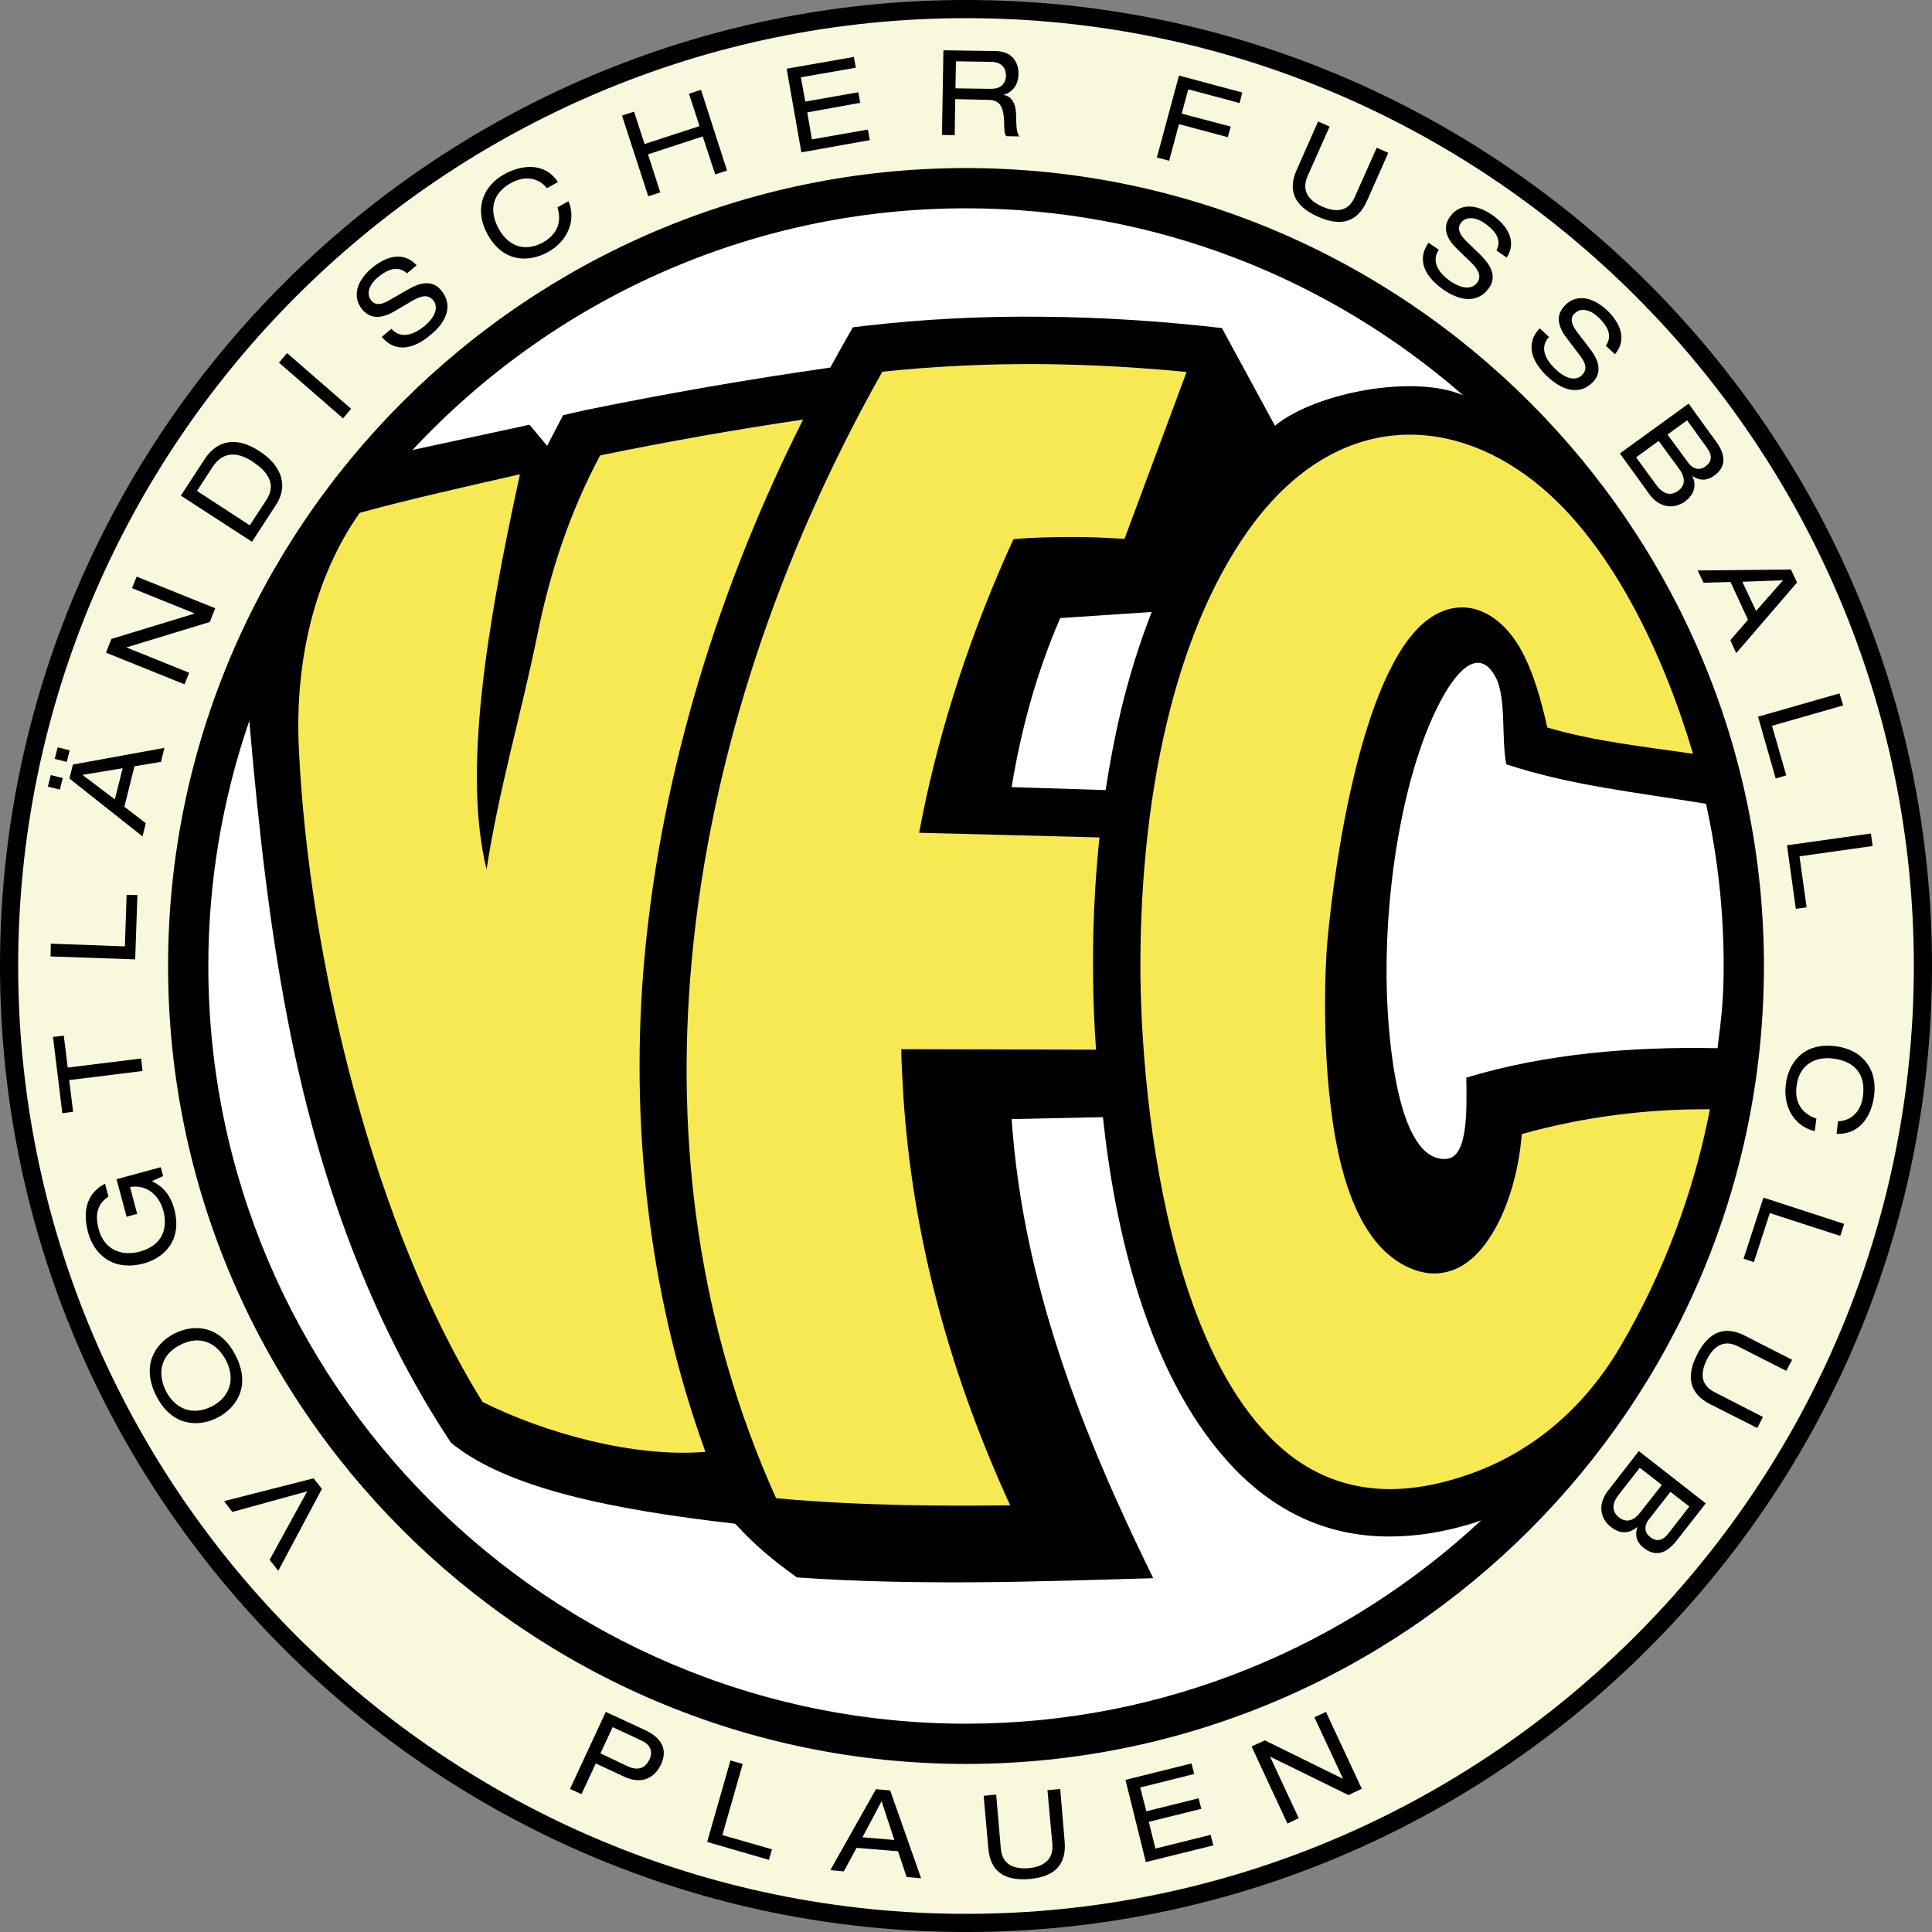 <?xml version="1.0" encoding="utf-8"?>
<!-- Generator: Adobe Illustrator 13.0.2, SVG Export Plug-In . SVG Version: 6.00 Build 14948)  -->
<!DOCTYPE svg PUBLIC "-//W3C//DTD SVG 1.1 Tiny//EN" "http://www.w3.org/Graphics/SVG/1.1/DTD/svg11-tiny.dtd">
<svg version="1.1" baseProfile="tiny" id="Ebene_1" xmlns="http://www.w3.org/2000/svg" xmlns:xlink="http://www.w3.org/1999/xlink"
	 x="0px" y="0px" width="300" height="300" viewBox="0 0 566.928 566.928" xml:space="preserve">
<rect x="0" y="0" width="566.928" height="566.928" fill="#808080" stroke="none"/>
<path d="M283.464,566.928c156.096,0,283.464-127.368,283.464-283.464C566.928,127.368,439.56,0,283.464,0
	C127.368,0,0,127.368,0,283.464C0,439.56,127.368,566.928,283.464,566.928z"/>
<path fill="#F9F8DD" d="M283.464,561.6C436.68,561.6,561.6,436.68,561.6,283.464c0-153.216-124.92-278.136-278.136-278.136
	c-153.216,0-278.136,124.92-278.136,278.136C5.328,436.68,130.248,561.6,283.464,561.6z"/>
<path d="M283.464,517.608c128.952,0,234.144-105.192,234.144-234.144S412.416,49.32,283.464,49.32
	C154.512,49.32,49.32,154.512,49.32,283.464S154.512,517.608,283.464,517.608z"/>
<polygon points="90.144,437.616 79.128,457.704 81.648,460.944 94.464,436.896 92.016,433.8 65.736,440.496 68.184,443.664 "/>
<path d="M63.792,416.016c5.688-2.952,9.936-9.36,5.328-18.288c-4.536-8.928-12.24-9.288-17.928-6.408
	c-5.688,2.88-9.864,9.36-5.328,18.288C50.4,418.536,58.104,418.896,63.792,416.016L63.792,416.016z M52.92,394.632
	c5.832-3.024,10.8-0.504,13.392,4.536c2.592,5.04,1.656,10.512-4.176,13.536c-5.904,2.952-10.872,0.504-13.464-4.536
	C46.152,403.056,47.016,397.584,52.92,394.632z"/>
<path d="M40.248,356.184l-2.088-7.848c4.392-0.792,8.352,1.8,9.792,6.984c1.296,5.04-0.144,10.08-6.912,11.952
	c-5.112,1.368-10.44-0.288-12.096-6.624c-1.224-4.536-0.144-7.56,2.88-9.504l-1.008-3.816c-6.264,3.312-6.264,9.36-4.968,14.328
	c1.656,6.192,7.128,11.592,16.416,9.072c5.328-1.44,11.448-6.336,8.856-15.984c-1.368-5.04-4.248-7.056-6.552-8.136l3.312-1.512
	l-0.72-2.592l-12.96,3.528l2.952,11.016L40.248,356.184z"/>
<polygon points="41.832,314.28 41.4,310.608 19.872,313.272 18.72,303.912 15.552,304.272 18.288,326.664 21.456,326.232 
	20.304,316.944 "/>
<polygon points="39.672,281.52 40.32,262.656 37.152,262.584 36.648,277.704 14.904,276.912 14.832,280.656 "/>
<path d="M47.232,223.56l1.008-4.104l-26.856,4.896l-1.008,4.104l21.456,16.992l0.936-3.888l-6.264-4.824l2.952-11.88L47.232,223.56
	L47.232,223.56z M36,225.432l-2.304,9.144l-9.504-7.2L36,225.432z"/>
<polygon points="19.584,223.56 20.448,220.176 16.92,219.312 16.056,222.696 "/>
<polygon points="17.568,231.696 18.432,228.312 14.904,227.448 14.04,230.832 "/>
<polygon points="61.56,182.52 63.144,178.488 40.104,169.2 38.736,172.584 57.096,180 57.024,180.072 32.688,187.488 31.104,191.52 
	54.144,200.808 55.512,197.424 37.152,190.008 37.224,189.936 "/>
<path d="M73.944,158.976l6.984-10.728c4.176-6.408,0.936-12.168-4.896-15.912c-6.048-3.96-12.024-3.744-16.056,2.52l-6.912,10.584
	L73.944,158.976L73.944,158.976z M73.296,154.152l-15.48-10.08l4.464-6.912c3.528-5.4,8.136-4.104,11.808-1.728
	c3.672,2.448,7.416,6.12,4.104,11.232L73.296,154.152z"/>
<polygon points="100.656,122.76 103.032,119.952 84.24,103.608 81.864,106.416 "/>
<path d="M112.032,98.856c4.392,5.256,10.152,3.024,14.4-0.648c3.888-3.168,7.056-8.208,2.952-13.104
	c-3.24-3.888-8.064-1.08-9.792-0.072l-5.4,3.096c-2.664,1.584-4.176,1.296-5.184,0.144c-1.872-2.232-0.288-5.112,1.8-6.84
	c4.536-3.816,7.128-2.52,8.64-1.224l2.808-2.376c-4.104-4.392-9.288-2.376-13.104,0.792c-4.896,4.104-5.688,8.784-2.808,12.24
	c3.096,3.672,7.272,1.8,9.864,0.216l4.896-2.88c2.52-1.44,4.464-1.872,5.976-0.144c1.728,2.088,0.576,5.04-2.448,7.56
	c-2.88,2.376-6.84,4.176-9.792,0.864L112.032,98.856z"/>
<path d="M163.728,53.424c-4.176-6.264-11.232-4.752-15.624-2.376c-7.416,4.176-8.568,11.376-5.04,17.712
	c4.68,8.496,12.312,8.208,17.784,5.184c6.192-3.456,8.136-9.792,5.976-14.904l-3.24,1.8c1.44,4.752-0.432,8.136-4.248,10.296
	c-6.048,3.313-10.584,0.288-12.888-3.816c-3.312-5.976-1.656-10.728,3.456-13.608c4.608-2.52,8.424-1.224,10.584,1.512
	L163.728,53.424z"/>
<polygon points="209.88,51.192 213.336,50.04 205.704,26.352 202.176,27.504 205.272,37.008 189.144,42.264 186.048,32.76 
	182.52,33.912 190.224,57.6 193.752,56.448 190.152,45.288 206.208,40.032 "/>
<polygon points="235.152,44.712 255.24,41.112 254.664,38.016 238.248,40.896 236.88,32.976 252.432,30.168 251.856,27.072 
	236.304,29.808 235.008,22.68 251.136,19.872 250.56,16.704 230.832,20.16 "/>
<path d="M276.408,39.6l3.744,0.072l0.144-10.584l9.576,0.216c3.096,0,4.536,1.44,4.752,5.904c0.072,2.952,0.072,4.032,0.648,4.752
	l3.888,0.072c-0.792-1.008-0.936-2.16-1.008-6.768c-0.144-2.952-1.368-5.04-3.6-5.4v-0.072c2.736-0.792,4.248-3.024,4.32-6.048
	c0.072-3.168-1.656-6.696-6.696-6.768L276.84,14.76L276.408,39.6L276.408,39.6z M280.368,25.92l0.144-7.92l10.368,0.144
	c2.952,0.072,4.32,1.728,4.32,4.104c-0.072,1.728-0.936,3.888-4.608,3.816L280.368,25.92z"/>
<polygon points="339.48,46.224 343.08,47.16 345.96,36.432 360.288,40.248 361.152,37.152 346.752,33.336 348.696,26.208 
	363.744,30.24 364.536,27.144 345.96,22.176 "/>
<path d="M380.52,49.824c-2.736,6.048-0.72,10.656,6.192,13.752c6.912,3.096,11.664,1.512,14.4-4.608l6.264-14.112l-3.384-1.512
	l-6.48,14.544c-1.8,4.104-5.328,4.608-9.504,2.736c-4.176-1.872-6.12-4.752-4.32-8.928l6.48-14.544l-3.384-1.512L380.52,49.824z"/>
<path d="M419.184,71.208c-3.888,5.616-0.288,10.512,4.32,13.752c4.104,2.88,9.792,4.68,13.464-0.504
	c2.952-4.176-1.08-8.136-2.448-9.576l-4.464-4.32c-2.16-2.232-2.304-3.816-1.44-5.04c1.656-2.376,4.896-1.584,7.056,0
	c4.896,3.384,4.32,6.192,3.456,7.992l3.024,2.088c3.168-5.112-0.144-9.576-4.176-12.456c-5.256-3.672-9.936-3.24-12.528,0.504
	c-2.808,3.96,0.144,7.488,2.304,9.576l4.104,3.96c2.016,2.088,2.952,3.888,1.656,5.688c-1.584,2.232-4.68,1.872-7.92-0.36
	c-3.096-2.16-5.832-5.544-3.384-9.216L419.184,71.208z"/>
<path d="M451.8,96.336c-4.68,5.04-1.728,10.44,2.376,14.256c3.672,3.456,9.072,5.976,13.392,1.368
	c3.456-3.744,0.072-8.208-1.152-9.792l-3.744-4.896c-1.872-2.52-1.8-4.104-0.72-5.184c2.016-2.16,5.04-0.936,6.984,0.936
	c4.392,4.104,3.384,6.768,2.304,8.424l2.664,2.52c3.816-4.608,1.224-9.576-2.376-12.96c-4.68-4.32-9.36-4.608-12.456-1.224
	c-3.312,3.528-0.936,7.416,0.936,9.792l3.456,4.536c1.8,2.304,2.448,4.176,0.864,5.832c-1.8,2.016-4.896,1.224-7.776-1.512
	c-2.736-2.52-5.04-6.264-2.016-9.576L451.8,96.336z"/>
<path d="M475.344,133.056l8.64,11.952c3.168,4.392,7.56,4.248,10.44,2.16c2.88-2.16,3.384-4.752,2.232-7.416v-0.072
	c1.8,1.224,3.96,1.656,6.408-0.144c3.168-2.304,3.672-5.616,0.576-9.864l-8.136-11.232L475.344,133.056L475.344,133.056z
	 M489.312,127.512l5.76-4.176l5.76,7.992c1.8,2.448,1.44,4.176-0.36,5.544c-1.656,1.152-3.6,1.008-5.184-1.224L489.312,127.512
	L489.312,127.512z M480.096,134.208l6.624-4.824l6.12,8.352c2.16,3.024,1.224,5.112-0.36,6.264c-1.728,1.296-4.104,1.584-6.48-1.728
	L480.096,134.208z"/>
<path d="M515.304,179.28l-4.032-8.568l11.952-0.432L515.304,179.28L515.304,179.28z M507.744,187.848l1.728,3.816l17.856-20.736
	l-1.8-3.816l-27.36,0.288l1.728,3.6l7.92-0.216l5.112,11.088L507.744,187.848z"/>
<polygon points="515.88,210.312 521.064,228.456 524.16,227.52 519.984,212.976 540.864,207 539.784,203.472 "/>
<polygon points="524.376,248.04 526.968,266.688 530.136,266.256 528.048,251.28 549.504,248.256 549,244.584 "/>
<path d="M538.92,332.712c7.488,0.288,10.44-6.264,11.016-11.232c1.08-8.424-4.104-13.608-11.304-14.472
	c-9.648-1.224-13.896,5.112-14.616,11.304c-0.864,7.128,3.096,12.384,8.496,13.608l0.504-3.672c-4.68-1.584-6.408-5.184-5.832-9.504
	c0.792-6.768,5.976-8.712,10.584-8.136c6.768,0.792,9.648,4.896,8.928,10.8c-0.576,5.184-3.816,7.488-7.344,7.632L538.92,332.712z"
	/>
<polygon points="517.464,351.432 511.632,369.36 514.656,370.368 519.336,355.968 540,362.664 541.152,359.136 "/>
<path d="M512.064,391.968c-5.904-3.024-10.584-1.296-14.04,5.472c-3.456,6.768-2.088,11.592,3.816,14.616l13.824,6.984l1.656-3.24
	l-14.184-7.272c-4.032-2.016-4.32-5.544-2.232-9.648c2.016-4.032,5.112-5.832,9.072-3.816l14.184,7.2l1.728-3.24L512.064,391.968z"
	/>
<path d="M480.888,425.808l-9,11.592c-3.384,4.32-2.016,8.496,0.792,10.656c2.808,2.232,5.472,1.944,7.704,0.072l0.072,0.072
	c-0.648,2.016-0.504,4.176,1.944,6.048c3.024,2.448,6.336,2.016,9.576-2.16l8.568-10.944L480.888,425.808L480.888,425.808z
	 M490.176,437.76l5.544,4.32l-6.048,7.776c-1.872,2.448-3.672,2.592-5.472,1.152c-1.584-1.224-1.944-3.168-0.216-5.328
	L490.176,437.76L490.176,437.76z M481.176,430.704l6.48,5.04l-6.408,8.136c-2.304,3.024-4.608,2.592-6.12,1.44
	c-1.656-1.296-2.664-3.456-0.144-6.696L481.176,430.704z"/>
<path d="M167.256,524.952l3.384,1.512l4.176-9l8.496,3.96c4.752,2.16,8.64,0.576,10.656-3.672c1.944-4.176,0.432-7.632-4.536-10.008
	l-11.664-5.4L167.256,524.952L167.256,524.952z M176.184,514.512l3.6-7.704l8.64,4.032c2.592,1.224,3.168,3.312,2.16,5.472
	c-1.08,2.232-3.024,3.528-6.336,2.016L176.184,514.512z"/>
<polygon points="207.504,540.504 225.648,545.76 226.512,542.664 211.968,538.488 217.944,517.608 214.344,516.6 "/>
<path d="M262.44,539.928l-9.36-0.792l5.616-10.584L262.44,539.928L262.44,539.928z M266.04,550.8l4.248,0.36l-9.072-25.776
	l-4.176-0.36l-13.392,23.76l3.96,0.36l3.744-6.912l12.168,1.008L266.04,550.8z"/>
<path d="M290.016,542.376c0.576,6.624,4.536,9.648,12.096,9c7.488-0.648,10.872-4.32,10.296-11.016l-1.296-15.408l-3.744,0.36
	l1.44,15.84c0.36,4.464-2.448,6.624-6.984,7.056c-4.536,0.36-7.704-1.224-8.136-5.688l-1.368-15.912l-3.672,0.36L290.016,542.376z"
	/>
<polygon points="336.24,546.408 356.04,541.512 355.248,538.416 339.048,542.448 337.104,534.6 352.512,530.784 351.72,527.688 
	336.384,531.504 334.584,524.52 350.424,520.56 349.632,517.464 330.264,522.288 "/>
<polygon points="395.712,526.752 399.6,524.88 389.088,502.344 385.704,503.928 394.056,521.856 393.984,521.928 371.16,510.696 
	367.272,512.496 377.784,535.104 381.096,533.52 372.744,515.592 372.816,515.52 "/>
<path fill="#F6E954" d="M496.8,221.184c-14.328-2.088-28.8-3.6-42.768-7.704c-1.872-8.496-4.032-15.552-6.696-20.88
	c-7.56-15.624-22.392-20.16-33.84-5.256c-17.928,23.328-23.76,83.808-24.264,92.592c-0.648,10.8-1.296,40.032,4.464,62.496
	c3.888,15.048,10.872,27.288,22.896,30.672c1.656,0.432,3.24,0.648,4.752,0.576c6.264-0.216,11.304-3.96,15.264-9.72
	c5.976-8.64,9.144-20.736,9.936-31.176c18-5.04,36.576-7.416,55.224-7.272c-4.824,24.768-13.68,48.024-25.992,69.12
	c-10.872,18.72-27.072,32.76-48.096,39.096c-6.984,2.16-13.32,3.168-19.224,3.24c-15.912,0.144-28.44-6.696-38.16-17.784
	c-10.368-11.592-17.928-27.936-23.328-45.72c-9.072-29.952-12.024-63.792-12.312-86.832c-0.216-23.4,1.8-50.112,7.92-75.312
	c4.896-20.232,12.384-39.528,23.4-55.224c23.76-33.768,56.088-35.208,81.72-16.704C472.536,157.248,488.448,192.96,496.8,221.184z"
	/>
<path fill="#F6E954" d="M258.912,109.08c-29.736,52.704-50.4,112.32-55.944,172.872c-4.896,53.208,2.016,107.208,24.768,157.68
	c12.384,1.152,24.984,1.728,37.656,2.016c10.368,0.216,20.664,0.216,31.032,0.072c-16.92-36.936-28.872-77.688-31.464-122.112
	c-0.216-3.888-0.432-7.776-0.504-11.736l57.168,0.144c-0.576-7.704-0.792-14.904-0.864-21.312
	c-0.144-12.816,0.36-26.784,1.872-40.968l-52.92-1.368c4.896-26.352,13.32-53.856,25.92-82.296l1.8-3.888l4.248-0.288
	c5.472-0.288,11.088-0.36,16.776-0.288c3.744,0.072,7.56,0.288,11.52,0.504l18.216-48.96c-13.968-1.368-28.008-2.16-42.048-2.304
	C290.304,106.704,274.608,107.424,258.912,109.08z"/>
<path fill="#F6E954" d="M105.552,150.48c14.688-4.032,32.184-7.92,47.016-11.304c-9.864,45.216-16.776,87.552-9.792,115.92
	c3.6-23.472,10.296-46.08,14.976-69.12c3.744-18.504,9.648-36.072,18.36-52.344c19.656-4.032,39.528-7.56,59.544-10.512
	c-24.624,48.888-41.472,102.816-46.512,157.536c-4.392,48.096,0.936,98.784,17.856,145.368c-21.24,1.8-47.52-5.688-65.376-14.616
	c-31.68-50.76-51.048-129.6-53.928-191.808C86.472,194.328,92.16,169.488,105.552,150.48z"/>
<path fill="#FFFFFF" d="M500.616,235.872c3.384,15.336,5.184,31.248,5.184,47.592c0,9.504-0.648,14.904-1.8,24.12
	c-24.552-0.504-50.256,1.512-73.728,8.64c0.144,9.72,0.504,23.256-5.76,23.832c-15.048,1.296-17.136-38.448-17.496-47.232
	c-1.224-32.472,5.4-70.776,17.784-90.72c4.968-7.848,10.224-10.728,14.112-3.312c3.168,6.048,1.584,17.784,3.096,25.488
	C461.304,230.616,480.744,232.56,500.616,235.872L500.616,235.872z M434.664,446.112c-1.008,0.36-1.944,0.72-2.952,1.008
	c-8.28,2.52-15.984,3.672-23.184,3.744c-20.304,0.288-36.288-8.496-48.672-22.464c-23.04-25.92-32.616-66.816-36.216-100.584
	l-26.784,0.576c3.312,48.168,20.52,91.872,41.544,134.712c-32.976,0.936-67.68,2.304-104.544-0.216
	c-7.92-5.76-11.952-9.144-18.144-15.768c-35.64-4.104-66.816-10.224-83.376-23.76c-23.832-35.928-38.376-77.472-46.728-118.152
	c-6.336-30.816-9.72-62.208-12.456-93.672c-7.776,22.608-12.024,46.8-12.024,71.928c0,122.4,99.936,222.336,222.336,222.336
	C341.712,505.8,394.92,483.12,434.664,446.112L434.664,446.112z M283.464,61.128c55.728,0,106.776,20.736,145.872,54.864
	c-14.256-6.192-43.056-0.936-55.224,8.928L358.56,96.264c-17.496-2.016-34.92-3.168-52.344-3.312
	c-17.424-0.216-34.848,0.648-52.416,2.664l-3.528,0.432l-1.728,3.024c-1.656,2.952-3.313,5.832-4.896,8.784
	c-24.12,3.456-48.168,7.632-72.072,12.528l-6.336,1.44l-4.68,9l-5.184-6.192l-34.344,7.416
	C161.64,88.488,219.456,61.128,283.464,61.128L283.464,61.128z M337.968,179.568c-3.6,9.144-6.552,18.72-8.928,28.44
	c-1.872,7.92-3.384,15.84-4.608,23.832l-27.576-0.864c2.808-17.208,7.416-33.84,14.256-49.608L337.968,179.568z"/>
</svg>
